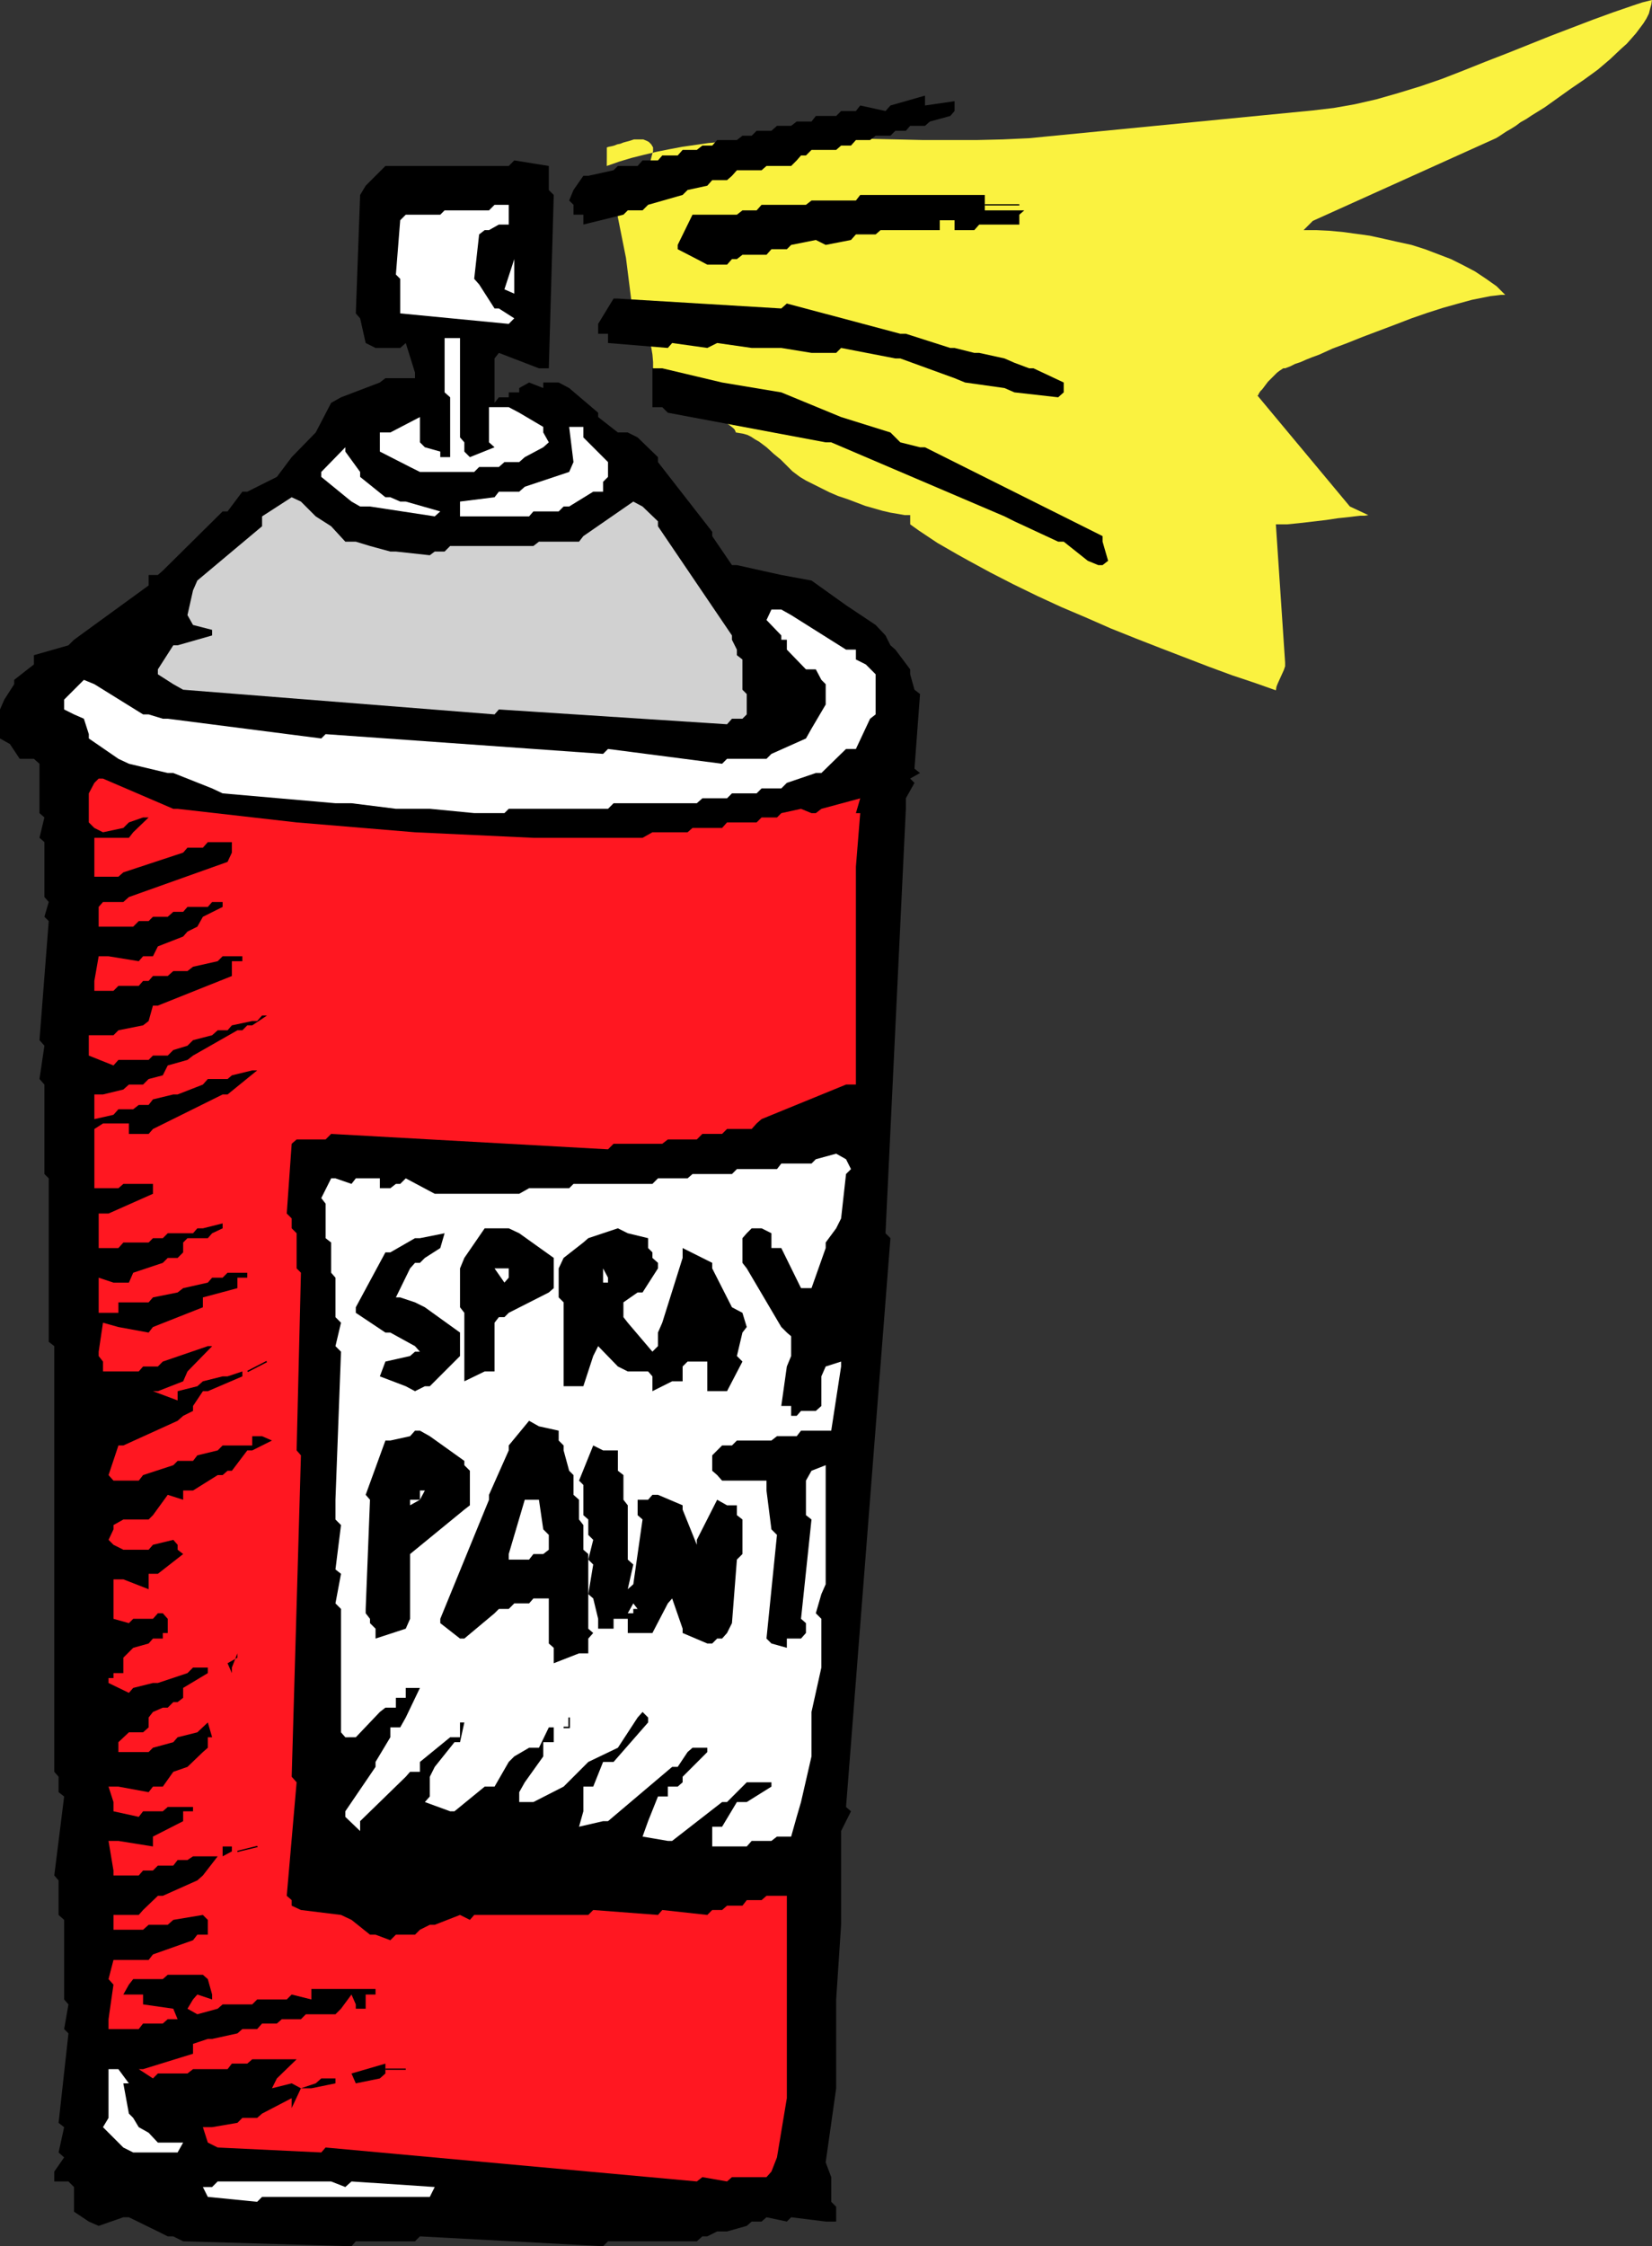 <?xml version="1.0" encoding="UTF-8" standalone="no"?>
<svg
   version="1.0"
   width="114.551mm"
   height="155.668mm"
   id="svg41"
   sodipodi:docname="Spray Paint 1.wmf"
   xmlns:inkscape="http://www.inkscape.org/namespaces/inkscape"
   xmlns:sodipodi="http://sodipodi.sourceforge.net/DTD/sodipodi-0.dtd"
   xmlns="http://www.w3.org/2000/svg"
   xmlns:svg="http://www.w3.org/2000/svg">
  <rect width="100%" height="100%" fill="#333333" stroke="none"/>
  <sodipodi:namedview
     id="namedview41"
     pagecolor="#ffffff"
     bordercolor="#000000"
     borderopacity="0.25"
     inkscape:showpageshadow="2"
     inkscape:pageopacity="0.0"
     inkscape:pagecheckerboard="0"
     inkscape:deskcolor="#d1d1d1"
     inkscape:document-units="mm" />
  <defs
     id="defs1">
    <pattern
       id="WMFhbasepattern"
       patternUnits="userSpaceOnUse"
       width="6"
       height="6"
       x="0"
       y="0" />
  </defs>
  <path
     style="fill:#faf240;fill-opacity:1;fill-rule:evenodd;stroke:none"
     d="m 159.022,43.468 3.232,-1.131 3.232,-0.97 3.232,-0.808 3.394,-0.808 3.232,-0.646 3.394,-0.646 3.394,-0.485 3.394,-0.485 6.949,-0.646 6.949,-0.485 7.111,-0.162 h 7.111 l 14.06,0.162 14.221,0.323 h 7.111 6.949 l 6.788,-0.162 6.949,-0.323 74.34,-7.272 2.747,-0.323 2.747,-0.323 2.747,-0.485 2.747,-0.485 5.656,-1.293 5.656,-1.616 5.818,-1.778 5.656,-1.939 5.818,-2.262 5.656,-2.262 5.818,-2.262 5.656,-2.262 5.656,-2.262 5.495,-2.101 5.495,-2.101 5.333,-1.939 5.171,-1.778 2.424,-0.808 L 432.947,0 l -0.162,1.131 -0.323,1.131 -0.323,1.293 -0.646,1.293 -0.808,1.293 -0.97,1.293 -0.97,1.293 -1.131,1.293 -1.293,1.454 -1.454,1.293 -2.909,2.747 -3.232,2.747 -3.555,2.585 -3.555,2.424 -3.394,2.424 -3.394,2.424 -3.394,2.101 -1.454,0.97 -1.454,0.808 -1.293,0.97 -1.293,0.808 -1.131,0.646 -0.97,0.646 -0.97,0.646 -0.808,0.485 -47.998,21.653 -2.424,2.424 h 3.232 l 3.394,0.162 3.555,0.323 3.555,0.485 3.555,0.485 3.717,0.808 3.555,0.808 3.717,0.808 3.555,1.131 3.394,1.293 3.394,1.293 3.232,1.616 3.071,1.616 2.909,1.939 2.747,1.939 1.131,1.131 1.131,1.131 h -1.131 l -1.293,0.162 -1.454,0.162 -1.616,0.323 -1.616,0.323 -1.616,0.323 -1.778,0.485 -1.778,0.485 -4.04,1.131 -4.04,1.293 -4.202,1.454 -4.202,1.616 -8.565,3.232 -4.04,1.616 -3.879,1.454 -1.778,0.808 -1.778,0.808 -1.778,0.646 -1.616,0.646 -1.454,0.646 -1.454,0.485 -1.293,0.646 -1.293,0.485 h -0.485 l -0.485,0.323 -0.485,0.323 -0.646,0.485 -1.131,1.131 -1.293,1.293 -0.97,1.293 -0.485,0.646 -0.485,0.485 -0.323,0.485 -0.162,0.323 -0.162,0.323 h -0.162 l 24.241,29.086 4.848,2.262 -0.97,0.162 h -1.131 l -1.454,0.162 -1.293,0.162 -1.454,0.162 -1.616,0.162 -3.232,0.485 -6.949,0.808 -3.232,0.323 h -1.454 -1.454 l 2.424,36.196 v 0.97 l -0.323,0.97 -0.808,1.778 -0.808,1.778 -0.323,0.808 -0.162,0.97 -2.747,-0.97 -2.747,-0.97 -2.909,-0.97 -2.909,-0.97 -6.141,-2.262 -6.303,-2.424 -6.303,-2.424 -6.626,-2.585 -6.464,-2.585 -6.626,-2.909 -6.464,-2.747 -6.303,-2.909 -6.303,-3.07 -5.979,-3.07 -5.656,-3.07 -2.909,-1.616 -5.333,-3.07 -2.424,-1.616 -2.424,-1.616 -2.263,-1.616 v -2.424 h -0.808 -0.646 l -1.778,-0.323 -1.939,-0.323 -2.101,-0.485 -2.263,-0.646 -2.263,-0.646 -4.687,-1.778 -2.424,-0.808 -2.263,-0.97 -2.263,-1.131 -1.939,-0.97 -1.939,-0.97 -1.616,-0.97 -1.293,-0.97 -0.646,-0.485 -0.485,-0.485 -0.485,-0.485 -1.293,-1.293 -0.808,-0.808 -1.778,-1.454 -1.939,-1.778 -1.939,-1.454 -1.131,-0.646 -0.97,-0.646 -0.97,-0.485 -1.131,-0.323 -0.97,-0.162 -0.97,-0.162 v -0.162 l -0.162,-0.323 -0.162,-0.323 -0.323,-0.323 -0.808,-0.646 -1.131,-0.808 -1.293,-0.808 -1.454,-0.97 -3.232,-1.939 -3.555,-2.101 -1.616,-0.97 -1.454,-1.131 -1.293,-0.97 -1.131,-0.97 -0.97,-0.97 -0.323,-0.485 -0.323,-0.485 h -2.424 v -1.939 -2.101 l -0.162,-1.939 -0.323,-1.939 -0.323,-0.808 -0.323,-0.808 -0.323,-0.808 -0.485,-0.646 -0.646,-0.485 -0.646,-0.323 -0.646,-0.162 -0.808,-0.162 -2.424,-19.229 -2.424,-12.119 v -0.808 l 0.323,-0.97 0.808,-1.778 0.808,-1.939 0.323,-0.808 0.162,-0.97 -0.485,0.808 -0.323,0.646 -0.162,0.646 v 0.323 0.162 l 0.162,0.162 h 0.162 0.323 l 0.323,-0.162 0.485,-0.162 0.485,-0.323 0.646,-0.323 1.454,-0.808 1.616,-0.97 0.162,-0.97 0.323,-1.131 0.808,-2.585 0.485,-1.454 0.323,-1.293 0.323,-1.131 v -0.97 l -0.485,-0.808 -0.646,-0.646 -0.646,-0.323 -0.808,-0.323 h -0.808 -0.808 -0.808 l -0.97,0.323 -1.778,0.485 -0.808,0.323 -0.808,0.162 -0.808,0.323 -0.646,0.162 -0.808,0.162 -0.485,0.162 v 2.424 z"
     id="path1" />
  <path
     style="fill:#000000;fill-opacity:1;fill-rule:evenodd;stroke:none"
     d="m 288.955,148.017 h -1.131 l -2.747,-1.131 -6.303,-5.009 h -1.454 l -11.474,-5.332 -2.586,-1.293 -45.412,-19.391 h -1.454 l -41.372,-7.756 -1.454,-1.454 h -2.586 v -2.585 -7.595 h 2.586 l 15.676,3.717 15.514,2.585 15.676,6.464 12.929,4.04 2.586,2.585 5.171,1.293 h 1.293 l 46.543,23.269 v 1.454 l 1.454,5.009 z"
     id="path2" />
  <path
     style="fill:#000000;fill-opacity:1;fill-rule:evenodd;stroke:none"
     d="m 277.319,104.065 -11.474,-1.293 -2.586,-1.131 -10.343,-1.454 -2.747,-1.131 -14.221,-5.171 h -1.293 l -14.221,-2.747 -1.293,1.293 h -6.464 l -7.919,-1.293 h -7.757 l -9.05,-1.293 -2.586,1.293 -9.212,-1.293 -1.131,1.293 -15.676,-1.293 v -2.424 h -2.586 v -2.585 l 4.04,-6.625 h 1.131 l 42.826,2.585 1.454,-1.293 29.736,7.918 h 1.454 l 11.636,3.717 h 1.131 l 5.171,1.293 h 1.293 l 6.626,1.454 2.586,1.131 3.879,1.454 h 1.131 l 7.919,3.717 v 1.454 1.131 z"
     id="path3" />
  <path
     style="fill:#000000;fill-opacity:1;fill-rule:evenodd;stroke:none"
     d="m 267.138,56.234 v 2.585 h -2.586 -7.919 l -1.293,1.454 h -5.171 v -2.585 h -3.879 v 2.585 h -15.514 l -1.293,1.131 h -5.171 l -1.293,1.454 -6.626,1.293 -2.586,-1.293 -6.464,1.293 -1.131,1.131 h -4.04 l -1.293,1.454 h -6.303 l -1.454,1.131 h -1.293 l -1.293,1.454 h -5.171 l -2.747,-1.454 -5.01,-2.585 v -1.131 l 3.879,-7.918 h 1.131 10.505 l 1.454,-1.131 h 3.717 l 1.293,-1.454 h 11.636 l 1.454,-1.131 h 11.636 l 1.131,-1.454 h 32.645 v 4.04 h -5.171 1.131 14.383 z"
     id="path4" />
  <path
     style="fill:#000000;fill-opacity:1;fill-rule:evenodd;stroke:none"
     d="m 249.038,30.379 -5.333,1.454 -1.293,1.131 h -3.879 l -1.131,1.293 h -2.747 l -1.293,1.293 h -3.879 l -1.454,1.131 h -3.717 l -1.293,1.454 h -2.586 l -1.293,1.131 h -6.464 l -1.454,1.454 h -1.293 l -1.131,1.293 -1.454,1.454 h -1.131 -5.333 l -1.293,1.131 h -6.464 l -1.293,1.454 -1.293,1.131 h -1.293 -2.586 l -1.293,1.454 -5.171,1.131 -1.293,1.293 -9.05,2.585 -1.454,1.454 h -3.879 l -1.131,1.131 -10.505,2.585 v -2.585 h -2.586 v -2.585 l -1.131,-1.131 1.131,-2.747 2.586,-3.717 h 1.293 l 6.626,-1.454 1.131,-1.131 h 5.171 l 1.293,-1.454 h 4.04 l 1.131,-1.293 h 4.04 l 1.293,-1.454 h 3.717 l 1.454,-1.131 h 2.586 l 1.293,-1.454 h 5.171 l 1.454,-1.131 h 2.424 l 1.293,-1.293 h 3.879 l 1.454,-1.293 h 3.717 l 1.454,-1.131 h 3.879 l 1.131,-1.454 h 5.333 l 1.293,-1.293 h 3.879 l 1.131,-1.454 6.626,1.454 1.293,-1.454 9.05,-2.585 v 2.585 l 7.757,-1.131 v 2.585 z"
     id="path5" />
  <path
     style="fill:#000000;fill-opacity:1;fill-rule:evenodd;stroke:none"
     d="m 239.664,205.059 -2.263,4.04 v 2.747 l -5.333,111.175 1.293,1.293 -11.636,148.987 1.293,1.131 -2.586,5.171 v 1.454 23.108 l -1.293,19.553 v 23.269 l -2.747,19.391 1.454,3.878 v 6.464 l 1.293,1.293 v 3.878 h -2.747 l -9.05,-1.131 -1.131,1.131 -5.333,-1.131 -1.293,1.131 h -2.586 l -1.293,1.131 -5.171,1.454 h -2.586 l -2.586,1.293 h -1.293 l -1.454,1.293 h -1.131 -22.14 l -1.293,1.293 -47.998,-2.585 -1.293,1.293 H 93.248 l -1.131,1.293 -44.119,-1.293 -2.586,-1.293 h -1.454 l -2.586,-1.293 -7.596,-3.717 h -1.454 l -6.464,2.262 -2.586,-1.131 -3.879,-2.585 v -1.293 -5.171 l -1.454,-1.454 h -3.717 v -2.585 l 2.586,-3.717 -1.454,-1.293 1.454,-6.625 -1.454,-1.131 2.586,-23.431 -1.131,-1.131 1.131,-6.464 -1.131,-1.293 v -20.845 l -1.454,-1.293 v -9.049 l -1.131,-1.293 2.586,-20.684 -1.454,-1.131 v -4.04 l -1.131,-1.293 V 352.592 l -1.454,-1.131 v -42.822 l -1.131,-1.131 v -23.431 l -1.293,-1.454 1.293,-8.726 -1.293,-1.454 2.424,-31.187 -1.131,-1.131 1.131,-3.878 -1.131,-1.293 V 220.572 L 10.343,219.441 11.636,214.108 10.343,212.977 V 200.05 L 8.888,198.757 H 6.303 5.171 L 2.586,194.879 0,193.425 v -7.595 l 1.131,-2.585 2.586,-4.04 v -1.131 l 5.171,-4.04 v -2.424 l 9.05,-2.585 1.454,-1.454 19.555,-14.22 v -2.747 h 2.424 l 1.293,-1.131 15.676,-15.513 h 1.293 l 3.879,-5.171 h 1.293 l 7.757,-3.878 3.879,-5.171 6.303,-6.464 4.04,-7.756 2.586,-1.454 10.181,-3.878 1.454,-1.131 h 7.757 v -1.454 l -2.424,-7.756 -1.454,1.293 h -6.464 l -2.586,-1.293 -1.454,-6.464 -1.131,-1.293 1.131,-31.025 1.454,-2.424 5.171,-5.171 h 1.293 31.029 l 1.454,-1.454 9.05,1.454 v 2.585 3.717 l 1.293,1.293 -1.293,45.407 h -2.586 l -10.505,-4.04 -1.131,1.454 V 105.519 l 1.131,-1.454 h 2.586 v -1.293 h 2.747 v -1.131 l 2.586,-1.454 3.717,1.454 v -1.454 h 4.04 l 2.747,1.454 7.596,6.464 v 1.131 l 5.171,4.04 h 1.454 1.131 l 2.586,1.293 5.333,5.171 v 1.293 l 14.221,18.26 v 1.131 l 5.171,7.595 h 1.293 l 11.636,2.585 7.919,1.454 9.05,6.464 7.757,5.171 2.586,2.747 1.293,2.585 1.293,1.131 3.879,5.171 v 1.293 l 1.131,4.04 1.454,1.131 -1.454,19.553 1.454,1.131 -2.586,1.454 z"
     id="path6" />
  <path
     style="fill:#ffffff;fill-opacity:1;fill-rule:evenodd;stroke:none"
     d="m 228.029,188.254 -3.717,7.918 h -2.586 l -6.464,6.302 h -1.454 l -7.596,2.585 -1.454,1.454 h -5.171 l -1.293,1.293 h -6.464 l -1.293,1.293 h -6.464 l -1.454,1.293 h -21.817 l -1.454,1.454 h -26.019 l -1.131,1.131 h -7.919 l -11.636,-1.131 h -8.888 l -11.636,-1.454 h -4.202 l -29.574,-2.585 -2.747,-1.293 -10.181,-4.04 h -1.454 l -10.181,-2.424 -2.747,-1.293 -7.757,-5.333 v -1.131 l -1.293,-4.04 -2.586,-1.131 -2.586,-1.293 v -2.585 l 5.171,-5.171 2.747,1.131 12.767,7.918 h 1.454 l 3.717,1.131 h 1.293 l 40.24,5.171 1.131,-1.131 72.724,5.171 1.293,-1.293 29.897,3.878 1.293,-1.293 h 10.343 l 1.293,-1.293 9.05,-4.04 1.454,-2.585 3.717,-6.302 v -1.293 -4.04 l -1.131,-1.131 -1.454,-2.747 h -2.586 l -5.01,-5.171 v -2.585 h -1.454 v -1.131 l -3.879,-4.04 1.293,-2.747 h 2.586 l 2.586,1.454 14.383,9.049 h 2.586 v 2.585 l 2.586,1.293 2.586,2.585 v 1.454 9.049 z"
     id="path7" />
  <path
     style="fill:#ff1721;fill-opacity:1;fill-rule:evenodd;stroke:none"
     d="m 224.312,229.621 v 54.456 h -2.586 l -22.14,9.049 -1.293,1.131 -1.293,1.454 h -1.293 -5.171 l -1.293,1.293 h -5.171 l -1.454,1.454 h -7.596 l -1.454,1.131 h -12.767 l -1.454,1.454 -72.562,-4.04 -1.454,1.454 h -7.596 l -1.293,1.131 -1.293,18.26 1.293,1.293 v 2.585 l 1.293,1.293 v 9.211 l 1.131,1.131 -1.131,46.538 1.131,1.293 -2.424,84.189 1.293,1.454 -2.586,29.733 1.293,1.131 v 1.454 l 2.424,1.131 10.505,1.293 2.747,1.293 4.848,3.878 h 1.454 l 3.879,1.454 1.454,-1.454 h 5.01 l 1.293,-1.293 2.586,-1.293 h 1.293 l 6.626,-2.585 2.586,1.293 1.131,-1.293 h 1.293 28.605 l 1.293,-1.293 16.969,1.293 1.131,-1.293 11.797,1.293 1.293,-1.293 h 2.586 l 1.293,-1.131 h 4.04 l 1.131,-1.454 h 3.879 l 1.293,-1.131 h 5.333 v 2.585 18.098 15.351 16.967 l -2.586,15.513 -1.454,3.717 -1.293,1.454 h -1.293 -7.757 l -1.293,1.131 -6.464,-1.131 -1.454,1.131 -97.288,-8.888 -1.131,1.293 -27.15,-1.293 -2.586,-1.293 -1.293,-4.04 h 2.424 l 6.626,-1.131 1.293,-1.293 h 3.879 l 1.293,-1.131 7.757,-4.04 v 2.585 l 2.424,-5.171 h 2.747 l 6.303,-1.293 v -1.293 h -3.717 l -1.454,1.293 -3.879,1.293 -2.424,-1.293 -5.171,1.293 1.293,-2.585 5.171,-5.009 h -1.293 -10.343 l -1.293,1.131 h -4.04 l -1.131,1.454 h -9.05 l -1.454,1.131 h -7.757 l -1.293,1.293 -3.717,-2.424 h 1.131 l 13.09,-4.04 v -2.585 l 3.879,-1.293 h 1.131 l 6.626,-1.454 1.293,-1.131 h 3.879 l 1.293,-1.454 h 3.879 l 1.293,-1.131 h 5.01 L 80.157,527.595 h 7.757 l 1.454,-1.454 2.747,-3.717 1.131,2.585 v 1.131 h 1.131 1.454 v -1.131 -2.585 h 1.131 1.454 v -1.454 H 81.612 v 2.747 l -5.171,-1.293 -1.293,1.293 h -7.757 l -1.293,1.293 h -7.757 l -1.293,1.131 -5.333,1.454 -2.586,-1.454 1.454,-2.424 1.131,-1.293 3.879,1.293 v -1.293 l -1.131,-4.04 -1.293,-1.131 h -9.212 l -1.293,1.131 h -7.757 l -1.131,1.454 -1.454,2.585 h 1.454 3.717 v 2.585 l 7.919,1.131 1.131,2.747 h -2.586 l -1.293,1.131 h -5.171 l -1.131,1.454 h -7.919 v -2.585 l 1.293,-9.049 -1.293,-1.454 1.293,-5.009 h 2.586 6.626 l 1.131,-1.454 10.505,-3.717 1.131,-1.454 h 2.747 v -3.878 l -1.293,-1.293 -7.757,1.293 -1.454,1.293 h -5.01 l -1.454,1.293 h -7.757 v -3.878 h 6.626 l 1.131,-1.293 3.879,-3.717 h 1.293 l 9.05,-4.04 1.454,-1.293 3.879,-5.009 h 1.293 l 2.424,-1.293 v -1.293 h -2.424 v 2.585 h -7.757 l -1.454,0.97 h -2.586 l -1.131,1.454 h -4.04 l -1.293,1.293 H 37.493 l -1.131,1.293 h -6.626 v -1.293 l -1.293,-7.756 h 2.586 l 9.05,1.454 v -2.585 l 7.919,-4.04 v -2.585 h 2.586 v -1.131 h -6.626 l -1.293,1.131 h -5.171 l -1.131,1.454 -6.626,-1.454 v -2.424 l -1.293,-4.04 h 2.586 l 7.919,1.454 1.131,-1.454 h 2.586 l 2.747,-3.878 3.717,-1.293 4.04,-3.878 1.293,-1.131 v -2.747 h 1.131 l -1.131,-3.878 -2.747,2.585 -5.171,1.293 -1.131,1.293 -5.333,1.454 -1.131,1.131 h -7.919 v -2.585 l 2.747,-2.585 h 1.131 2.586 l 1.454,-1.293 v -2.585 l 1.131,-1.454 2.586,-1.131 h 1.293 l 1.454,-1.454 h 1.131 l 1.454,-1.131 v -2.585 l 6.464,-3.878 v -1.454 h -3.879 l -1.454,1.454 -7.757,2.585 h -1.293 l -5.171,1.293 -1.131,1.293 -5.333,-2.585 v -1.293 h 1.293 v -1.293 h 2.586 v -4.04 l 2.586,-2.585 4.04,-1.131 1.131,-1.293 h 2.586 v -1.454 h 1.293 v -3.717 l -1.293,-1.454 h -1.293 l -1.293,1.454 h -5.171 l -1.131,1.131 -4.04,-1.131 v -2.585 -7.756 h 2.586 l 6.626,2.585 v -1.293 -2.747 h 2.424 l 6.626,-5.171 -1.454,-1.131 v -1.293 l -1.131,-1.293 -5.333,1.293 -1.131,1.293 h -6.626 l -2.586,-1.293 -1.293,-1.293 1.293,-2.747 v -1.131 l 2.586,-1.454 h 6.626 l 1.131,-1.131 3.879,-5.333 4.04,1.293 v -2.424 h 2.586 l 6.464,-4.04 h 1.293 l 1.293,-1.131 h 1.131 l 4.04,-5.333 h 1.293 l 5.171,-2.585 -2.586,-1.131 h -2.586 v 2.424 h -7.757 l -1.293,1.293 -5.333,1.293 -1.131,1.454 h -4.04 l -1.131,1.131 -7.919,2.585 -1.131,1.454 h -6.626 l -1.293,-1.454 2.586,-7.756 h 1.293 l 14.221,-6.464 1.454,-1.293 2.586,-1.293 v -1.293 l 2.586,-3.878 h 1.293 l 9.05,-3.878 v -1.293 l -3.879,1.293 h -1.293 l -5.171,1.293 -1.454,1.293 -5.171,1.293 v 2.424 l -6.464,-2.424 h 1.293 l 6.626,-2.585 1.131,-2.585 6.464,-6.625 H 54.462 l -11.797,4.04 -1.293,1.293 H 37.493 l -1.131,1.293 h -9.373 v -2.585 l -1.131,-1.454 v -1.131 l 1.131,-7.595 4.04,1.131 7.919,1.454 1.131,-1.454 13.09,-5.171 v -2.585 l 9.05,-2.424 v -2.747 h 2.586 v -1.293 h -5.171 l -1.293,1.293 h -2.747 l -1.131,1.293 -6.464,1.454 -1.454,1.131 -6.464,1.293 -1.131,1.293 h -7.919 v 2.747 h -5.171 v -2.747 -6.464 l 3.879,1.293 h 4.04 l 1.131,-2.585 7.757,-2.585 1.293,-1.293 h 2.586 l 1.454,-1.454 v -2.585 l 1.131,-1.131 h 5.333 l 1.131,-1.293 2.747,-1.293 v -1.293 l -5.171,1.293 h -1.454 l -1.131,1.293 h -1.454 -5.171 l -1.293,1.293 h -2.586 l -1.131,1.131 h -6.626 l -1.293,1.454 h -5.171 v -2.585 -6.464 h 2.586 l 11.636,-5.171 v -1.454 -1.131 h -1.131 -6.626 l -1.293,1.131 h -6.303 v -2.585 -12.927 l 2.263,-1.454 h 6.788 v 2.747 h 5.171 l 1.131,-1.293 18.262,-9.049 h 1.293 l 7.757,-6.302 h -1.293 l -5.333,1.293 -1.131,0.97 H 54.462 l -1.293,1.454 -6.626,2.585 h -1.131 l -5.333,1.293 -1.131,1.454 h -2.586 l -1.454,1.131 h -3.879 l -1.293,1.454 -5.01,1.131 v -2.585 -3.878 h 2.263 l 5.333,-1.293 1.454,-1.293 h 3.717 l 1.454,-1.454 3.717,-0.97 1.293,-2.585 5.171,-1.454 1.454,-1.131 11.636,-6.625 h 1.293 l 1.293,-1.293 h 1.293 l 3.879,-2.585 h -1.293 l -1.293,1.454 h -1.293 l -5.333,1.131 -1.131,1.293 h -2.586 l -1.454,1.293 -5.01,1.293 -1.454,1.454 -3.717,1.131 -1.454,1.454 h -3.879 l -1.131,1.131 h -7.919 l -1.293,1.454 -6.464,-2.585 v -1.454 -3.878 h 2.586 3.879 l 1.293,-1.293 6.464,-1.293 1.454,-1.131 1.131,-4.04 h 1.293 l 19.393,-7.756 v -1.293 -2.585 h 1.454 1.293 v -1.293 h -5.171 l -1.293,1.293 -6.464,1.454 -1.454,1.131 h -3.717 l -1.454,1.293 h -3.879 l -1.131,1.293 H 37.493 l -1.131,1.293 h -5.333 l -1.293,1.293 h -5.01 v -2.585 l 1.131,-6.464 h 2.586 l 7.919,1.293 1.131,-1.293 h 2.586 l 1.293,-2.585 6.626,-2.585 1.131,-1.293 2.586,-1.293 1.454,-2.585 5.171,-2.585 v -1.293 h -2.747 l -1.131,1.293 h -5.333 l -1.131,1.293 h -2.586 l -1.454,1.293 h -3.879 l -1.131,1.131 h -2.586 l -1.454,1.454 h -9.05 v -2.585 -2.585 l 1.131,-1.293 h 5.333 l 1.454,-1.293 25.857,-9.211 1.131,-2.424 v -2.747 H 59.633 54.462 l -1.293,1.454 h -4.04 l -1.131,1.293 -15.676,5.171 -1.293,1.131 h -6.303 v -2.585 -7.595 h 2.263 6.788 l 1.131,-1.454 4.04,-3.878 H 37.493 l -3.717,1.293 -1.454,1.454 -5.333,1.131 -2.263,-1.131 -1.454,-1.454 v -1.293 -6.302 l 1.454,-2.747 1.131,-1.131 h 1.131 l 18.423,7.918 h 1.131 l 31.19,3.555 31.029,2.585 31.029,1.454 h 28.605 l 2.586,-1.454 h 9.212 l 1.293,-1.131 h 7.757 l 1.293,-1.454 h 7.757 l 1.293,-1.293 h 4.04 l 1.131,-1.131 5.171,-1.131 2.747,1.131 h 1.131 l 1.454,-1.131 10.181,-2.747 -1.131,3.878 h 1.131 l -1.131,14.058 z"
     id="path8" />
  <path
     style="fill:#ffffff;fill-opacity:1;fill-rule:evenodd;stroke:none"
     d="m 221.726,307.508 -1.293,11.635 -1.293,2.585 -2.747,3.717 v 1.454 l -3.717,10.503 h -2.747 l -5.171,-10.503 h -2.586 v -3.878 l -2.586,-1.293 h -2.586 l -1.293,1.293 -1.131,1.293 v 1.131 5.333 l 1.131,1.454 9.05,15.351 1.454,1.454 1.131,0.97 v 1.454 3.717 l -1.131,2.747 -1.454,10.342 h 2.586 v 2.585 h 1.454 l 1.131,-1.293 h 1.293 2.586 l 1.454,-1.293 v -7.756 l 1.131,-2.585 4.04,-1.293 v 1.293 l -2.586,16.805 h -2.586 -5.333 l -1.131,1.454 h -5.171 l -1.454,1.131 h -9.05 l -1.293,1.293 h -2.586 l -1.293,1.293 -1.293,1.293 v 1.454 2.585 l 1.293,1.131 1.293,1.454 h 1.293 10.343 v 2.585 l 1.293,10.18 1.454,1.454 -2.747,27.147 1.293,1.293 4.04,1.131 v -2.424 h 3.717 l 1.293,-1.454 v -2.585 l -1.293,-1.131 2.747,-26.016 -1.454,-1.131 v -9.049 l 1.454,-2.585 3.717,-1.454 v 2.585 28.602 l -1.131,2.585 -1.454,5.009 1.454,1.454 v 12.766 l -2.586,11.635 v 11.635 l -2.747,11.958 -1.131,3.878 -1.454,5.171 h -1.131 -2.586 l -1.454,1.131 h -5.171 l -1.293,1.454 h -9.05 v -2.585 -2.585 h 2.586 l 3.879,-6.464 h 2.586 l 6.464,-4.04 v -1.131 h -6.464 l -1.131,1.131 -4.04,4.04 h -1.293 l -13.09,10.18 h -1.131 l -6.626,-1.131 1.454,-4.04 2.586,-6.464 h 2.586 v -2.585 h 2.586 l 1.293,-1.131 v -1.454 l 6.464,-6.464 v -1.131 h -3.879 l -1.293,1.131 -2.586,3.878 h -1.454 l -16.807,14.22 h -1.293 l -6.303,1.454 1.131,-4.04 v -6.464 h 2.586 l 2.586,-6.464 h 2.747 l 9.05,-10.342 v -1.293 l -1.454,-1.454 -1.293,1.454 -5.171,7.918 -7.757,3.717 -6.464,6.464 -7.919,4.04 h -3.717 v -2.585 l 1.454,-2.585 4.848,-6.787 v -1.131 -2.585 h 2.747 v -3.878 h -1.293 l -2.586,5.333 h -2.586 l -3.879,2.262 -1.454,1.454 -3.717,6.464 h -2.586 l -7.919,6.464 h -1.131 l -6.626,-2.424 1.293,-1.454 v -5.171 l 1.293,-2.585 5.171,-6.464 h 1.454 l 1.131,-5.171 h -1.131 v 3.878 h -2.586 l -7.919,6.464 v 2.585 h -2.586 l -1.131,1.293 -11.959,11.635 v 2.585 l -3.879,-3.717 v -1.454 l 7.919,-11.635 v -1.293 l 3.879,-6.464 v -2.585 h 2.586 l 1.454,-2.585 3.717,-7.756 h -1.293 -2.424 v 2.585 h -2.586 v 2.585 h -2.747 l -1.454,1.131 -6.303,6.625 H 90.5 l -1.131,-1.293 v -1.293 -31.025 l -1.454,-1.454 1.454,-7.756 -1.454,-1.131 1.454,-11.635 -1.454,-1.454 v -3.717 -1.454 l 1.454,-38.782 -1.454,-1.454 1.454,-6.14 -1.454,-1.454 v -10.342 l -1.131,-1.293 v -7.918 l -1.454,-1.131 v -9.049 l -1.131,-1.454 2.586,-5.171 h 1.131 l 4.202,1.454 1.131,-1.454 h 6.303 v 2.585 h 2.747 l 1.454,-1.131 h 1.131 l 1.454,-1.454 7.596,4.04 h 7.757 7.919 6.464 l 2.586,-1.454 h 10.505 l 1.131,-1.131 h 20.686 l 1.454,-1.454 h 7.757 l 1.293,-1.131 h 10.343 l 1.293,-1.293 h 10.505 l 1.131,-1.454 h 7.919 l 1.131,-1.131 5.333,-1.454 2.586,1.454 1.293,2.585 z"
     id="path9" />
  <path
     style="fill:#000000;fill-opacity:1;fill-rule:evenodd;stroke:none"
     d="m 194.576,349.037 -1.454,6.14 1.454,1.454 -4.04,7.756 h -2.586 -2.586 v -2.585 -5.171 h -1.293 -3.879 l -1.293,1.293 v 3.878 h -2.747 l -5.171,2.585 v -2.585 -1.293 l -1.131,-1.293 h -5.333 l -2.586,-1.293 -5.171,-5.333 -1.293,2.585 -2.586,7.918 h -2.586 -2.586 v -2.585 -19.391 l -1.293,-1.293 v -7.595 l 1.293,-2.747 5.171,-4.04 1.293,-1.131 7.757,-2.585 2.586,1.293 5.333,1.293 v 2.585 l 1.131,1.131 v 1.454 l 1.454,1.293 v 1.454 l -4.04,6.302 h -1.293 l -3.717,2.585 v 1.293 2.585 l 1.131,1.454 6.464,7.595 1.454,-1.454 v -3.555 l 1.131,-2.585 5.333,-16.967 v -2.585 l 7.757,3.878 v 1.454 l 5.171,10.18 2.747,1.454 1.131,3.717 z"
     id="path10" />
  <path
     style="fill:#d1d1d1;fill-opacity:1;fill-rule:evenodd;stroke:none"
     d="m 194.576,188.254 h -2.747 l -1.293,1.454 -59.795,-3.878 -1.131,1.293 -81.612,-6.464 -2.586,-1.454 -4.04,-2.585 v -1.293 l 4.04,-6.302 h 1.131 l 9.05,-2.585 v -1.454 l -5.01,-1.293 -1.454,-2.585 1.454,-6.464 1.131,-2.585 16.969,-14.22 v -2.585 l 7.757,-5.009 2.424,1.131 3.879,3.878 4.04,2.585 3.717,4.04 h 2.747 l 3.717,1.131 5.333,1.454 h 1.454 l 8.888,0.97 1.293,-0.97 h 2.586 l 1.454,-1.454 h 21.817 l 1.454,-1.131 h 3.879 1.293 5.333 l 1.131,-1.454 13.09,-9.049 2.424,1.293 4.04,3.878 v 1.293 l 19.393,28.602 v 1.131 l 1.293,2.585 v 1.454 l 1.454,1.131 v 1.293 6.625 l 1.131,1.131 v 5.333 z"
     id="path11" />
  <path
     style="fill:#000000;fill-opacity:1;fill-rule:evenodd;stroke:none"
     d="m 193.121,408.502 -1.293,16.644 -1.293,2.585 -1.293,1.454 h -1.293 l -1.293,1.293 h -1.293 l -6.464,-2.747 v -1.131 l -2.747,-7.918 -1.131,1.293 -4.04,7.756 h -1.131 -5.333 v -2.585 -1.131 h -1.131 -2.586 v 2.585 h -4.04 v -2.585 l -1.293,-5.332 -1.293,-1.131 1.293,-7.756 -1.293,-1.293 1.293,-5.171 -1.293,-1.293 v -4.04 l -1.293,-1.131 v -7.918 l -1.131,-1.131 3.717,-9.211 2.586,1.293 h 3.879 v 2.747 2.585 l 1.454,1.131 v 6.464 l 1.131,1.454 v 14.22 l 1.454,1.293 -1.454,6.464 1.454,-1.293 2.424,-16.967 -1.293,-1.131 v -4.04 h 2.747 l 1.131,-1.293 h 1.454 l 6.464,2.747 v 1.131 l 3.717,9.211 v -1.293 l 5.333,-10.503 2.586,1.454 h 2.586 v 2.585 l 1.454,1.131 v 1.454 7.595 z"
     id="path12" />
  <path
     style="fill:#000000;fill-opacity:1;fill-rule:evenodd;stroke:none"
     d="m 182.617,458.919 -1.131,-1.131 z"
     id="path13" />
  <path
     style="fill:#ffffff;fill-opacity:1;fill-rule:evenodd;stroke:none"
     d="m 164.517,422.561 h 1.454 v -1.131 h 1.131 l -1.131,-1.454 z"
     id="path14" />
  <path
     style="fill:#ffffff;fill-opacity:1;fill-rule:evenodd;stroke:none"
     d="m 159.345,334.655 v 1.293 h -1.293 v -3.717 z"
     id="path15" />
  <path
     style="fill:#ffffff;fill-opacity:1;fill-rule:evenodd;stroke:none"
     d="m 158.052,126.203 v 2.585 h -2.586 l -6.303,3.878 h -1.454 l -1.293,1.293 h -1.293 -5.333 l -1.131,1.293 h -18.1 v -3.878 l 9.05,-1.131 1.131,-1.454 h 5.333 l 1.454,-1.293 11.636,-3.878 1.131,-2.585 -1.131,-9.211 h 3.717 v 2.747 l 1.293,1.293 5.171,5.171 v 1.293 2.585 z"
     id="path16" />
  <path
     style="fill:#000000;fill-opacity:1;fill-rule:evenodd;stroke:none"
     d="m 154.174,429.186 v 3.878 h -2.424 l -6.626,2.585 v -2.585 -1.454 l -1.293,-1.131 v -11.796 h -1.454 -2.586 l -1.131,1.293 h -3.879 l -1.454,1.454 h -2.586 l -1.131,1.131 -7.919,6.625 h -1.131 l -5.171,-4.04 v -1.131 l 12.767,-31.187 v -1.293 l 5.171,-11.635 v -1.293 l 5.333,-6.464 2.586,1.454 5.171,1.131 v 2.585 l 1.293,1.293 v 1.293 l 1.454,5.333 1.131,1.131 v 5.171 l 1.454,1.293 v 5.171 l 1.131,1.454 v 6.464 l 1.293,1.131 v 19.553 l 1.293,1.131 z"
     id="path17" />
  <path
     style="fill:#000000;fill-opacity:1;fill-rule:evenodd;stroke:none"
     d="m 143.831,338.533 -10.505,5.333 -1.131,1.131 h -1.454 l -1.131,1.454 v 12.766 h -2.586 l -5.333,2.585 v -2.585 -15.351 l -1.131,-1.454 v -10.18 l 1.131,-2.747 5.333,-7.756 h 1.131 5.171 l 2.747,1.293 9.05,6.464 v 1.293 6.625 z"
     id="path18" />
  <path
     style="fill:#ffffff;fill-opacity:1;fill-rule:evenodd;stroke:none"
     d="m 142.376,407.048 h -2.586 l -1.131,1.454 h -5.333 v -1.454 l 4.202,-14.22 h 3.717 l 1.131,7.756 1.454,1.454 v 3.878 z"
     id="path19" />
  <path
     style="fill:#ffffff;fill-opacity:1;fill-rule:evenodd;stroke:none"
     d="m 142.376,117.154 -4.848,2.585 -1.454,1.293 h -3.879 l -1.454,1.293 h -5.171 l -1.293,1.293 h -14.221 l -2.586,-1.293 -7.919,-4.04 v -1.131 -3.878 h 2.747 l 7.757,-4.04 v 1.454 5.171 l 1.293,1.293 4.04,1.131 v 1.454 h 2.586 v -1.454 -14.22 l -1.454,-1.293 V 88.552 h 4.04 V 114.568 l 1.131,1.293 v 2.424 l 1.454,1.454 6.464,-2.585 -1.454,-1.293 v -9.211 h 2.586 2.586 l 2.747,1.454 6.303,3.717 v 1.454 l 1.454,2.585 z"
     id="path20" />
  <path
     style="fill:#ffffff;fill-opacity:1;fill-rule:evenodd;stroke:none"
     d="M 133.326,84.835 104.883,82.088 V 79.503 73.039 l -1.131,-1.131 1.131,-14.22 1.454,-1.454 h 9.05 l 1.131,-1.131 h 11.636 l 1.454,-1.454 h 3.717 v 2.585 2.585 h -2.586 l -2.586,1.454 h -1.131 l -1.454,1.131 -1.293,11.635 1.293,1.454 4.04,6.302 h 1.131 l 4.04,2.585 z"
     id="path21" />
  <path
     style="fill:#ffffff;fill-opacity:1;fill-rule:evenodd;stroke:none"
     d="m 132.195,75.786 2.586,-7.918 v 1.454 7.595 z"
     id="path22" />
  <path
     style="fill:#ffffff;fill-opacity:1;fill-rule:evenodd;stroke:none"
     d="m 132.195,335.948 -2.586,-3.717 h 3.717 v 2.424 z"
     id="path23" />
  <path
     style="fill:#000000;fill-opacity:1;fill-rule:evenodd;stroke:none"
     d="m 121.691,395.413 -14.221,11.635 v 1.454 15.513 l -1.131,2.585 -7.919,2.585 v -2.585 l -1.454,-1.454 v -1.131 l -1.131,-1.454 v -1.131 l 1.131,-28.602 -1.131,-1.293 5.171,-14.22 h 1.293 l 5.171,-1.131 1.293,-1.454 h 1.293 l 2.586,1.454 9.05,6.464 v 1.131 l 1.454,1.454 v 1.131 7.918 z"
     id="path24" />
  <path
     style="fill:#000000;fill-opacity:1;fill-rule:evenodd;stroke:none"
     d="m 119.105,356.632 -6.464,6.464 h -1.293 l -2.586,1.293 -2.424,-1.293 -6.788,-2.585 1.454,-3.878 6.464,-1.454 1.293,-1.131 h 1.293 l -1.293,-1.454 -6.464,-3.555 h -1.293 l -7.757,-5.171 v -1.454 l 7.757,-14.382 h 1.293 l 6.464,-3.717 h 1.293 l 6.464,-1.293 -1.131,3.878 -4.04,2.585 -1.293,1.293 h -1.293 l -1.293,1.454 -3.717,7.595 h 1.131 l 3.879,1.293 2.586,1.293 9.212,6.625 v 0.97 5.171 z"
     id="path25" />
  <path
     style="fill:#ffffff;fill-opacity:1;fill-rule:evenodd;stroke:none"
     d="m 113.933,135.252 -16.969,-2.585 h -1.131 -1.454 l -2.263,-1.293 -7.919,-6.464 v -1.293 l 6.303,-6.464 v 1.131 l 3.879,5.333 v 1.293 l 6.626,5.332 h 1.293 l 2.586,1.131 h 1.454 l 9.05,2.585 z"
     id="path26" />
  <path
     style="fill:#ffffff;fill-opacity:1;fill-rule:evenodd;stroke:none"
     d="M 112.641,575.426 H 68.683 l -1.293,1.293 -12.929,-1.293 -1.293,-2.585 h 2.424 l 1.454,-1.454 h 28.281 1.454 l 3.717,1.454 1.616,-1.454 21.817,1.454 z"
     id="path27" />
  <path
     style="fill:#ffffff;fill-opacity:1;fill-rule:evenodd;stroke:none"
     d="m 110.055,392.828 -2.586,1.454 v -1.454 h 2.586 v -2.424 h 1.293 z"
     id="path28" />
  <path
     style="fill:#000000;fill-opacity:1;fill-rule:evenodd;stroke:none"
     d="m 99.55,544.4 -6.303,1.293 -1.131,-2.585 8.888,-2.585 v 2.585 z"
     id="path29" />
  <path
     style="fill:#000000;fill-opacity:1;fill-rule:evenodd;stroke:none"
     d="m 77.733,549.571 -1.293,-1.293 z"
     id="path30" />
  <path
     style="fill:#000000;fill-opacity:1;fill-rule:evenodd;stroke:none"
     d="m 77.733,526.141 -1.293,-1.131 z"
     id="path31" />
  <path
     style="fill:#000000;fill-opacity:1;fill-rule:evenodd;stroke:none"
     d="m 60.765,436.781 v 1.454 l -1.131,-2.585 2.586,-1.454 v -1.131 z"
     id="path32" />
  <path
     style="fill:#000000;fill-opacity:1;fill-rule:evenodd;stroke:none"
     d="m 50.583,458.919 -1.454,-1.131 z"
     id="path33" />
  <path
     style="fill:#000000;fill-opacity:1;fill-rule:evenodd;stroke:none"
     d="m 49.129,368.266 -1.131,-1.454 z"
     id="path34" />
  <path
     style="fill:#ffffff;fill-opacity:1;fill-rule:evenodd;stroke:none"
     d="M 46.543,563.791 H 34.907 l -2.586,-1.293 -5.333,-5.332 1.454,-2.424 v -12.766 h 2.586 l 2.747,3.717 h -1.454 l 1.454,7.918 1.131,1.131 1.454,2.424 2.586,1.454 2.424,2.585 h 1.293 5.333 z"
     id="path35" />
  <path
     style="fill:#000000;fill-opacity:1;fill-rule:evenodd;stroke:none"
     d="m 267.138,53.487 h -9.05 v 0.323 h 9.05 z"
     id="path36" />
  <path
     style="fill:#000000;fill-opacity:1;fill-rule:evenodd;stroke:none"
     d="m 149.002,449.87 v 2.585 l 0.162,-0.162 h -1.454 v 0.323 h 1.616 v -2.747 z"
     id="path37" />
  <path
     style="fill:#000000;fill-opacity:1;fill-rule:evenodd;stroke:none"
     d="m 149.002,449.87 v 2.585 l 0.162,-0.162 h -1.454 v 0.323 h 1.616 v -2.747 z"
     id="path38" />
  <path
     style="fill:#000000;fill-opacity:1;fill-rule:evenodd;stroke:none"
     d="m 106.338,541.815 h -5.333 v 0.323 h 5.333 z"
     id="path39" />
  <path
     style="fill:#000000;fill-opacity:1;fill-rule:evenodd;stroke:none"
     d="m 69.815,356.47 -5.01,2.585 0.162,0.323 5.01,-2.585 z"
     id="path40" />
  <path
     style="fill:#000000;fill-opacity:1;fill-rule:evenodd;stroke:none"
     d="m 67.39,483.481 -5.171,1.293 v 0.323 l 5.333,-1.293 z"
     id="path41" />
</svg>
